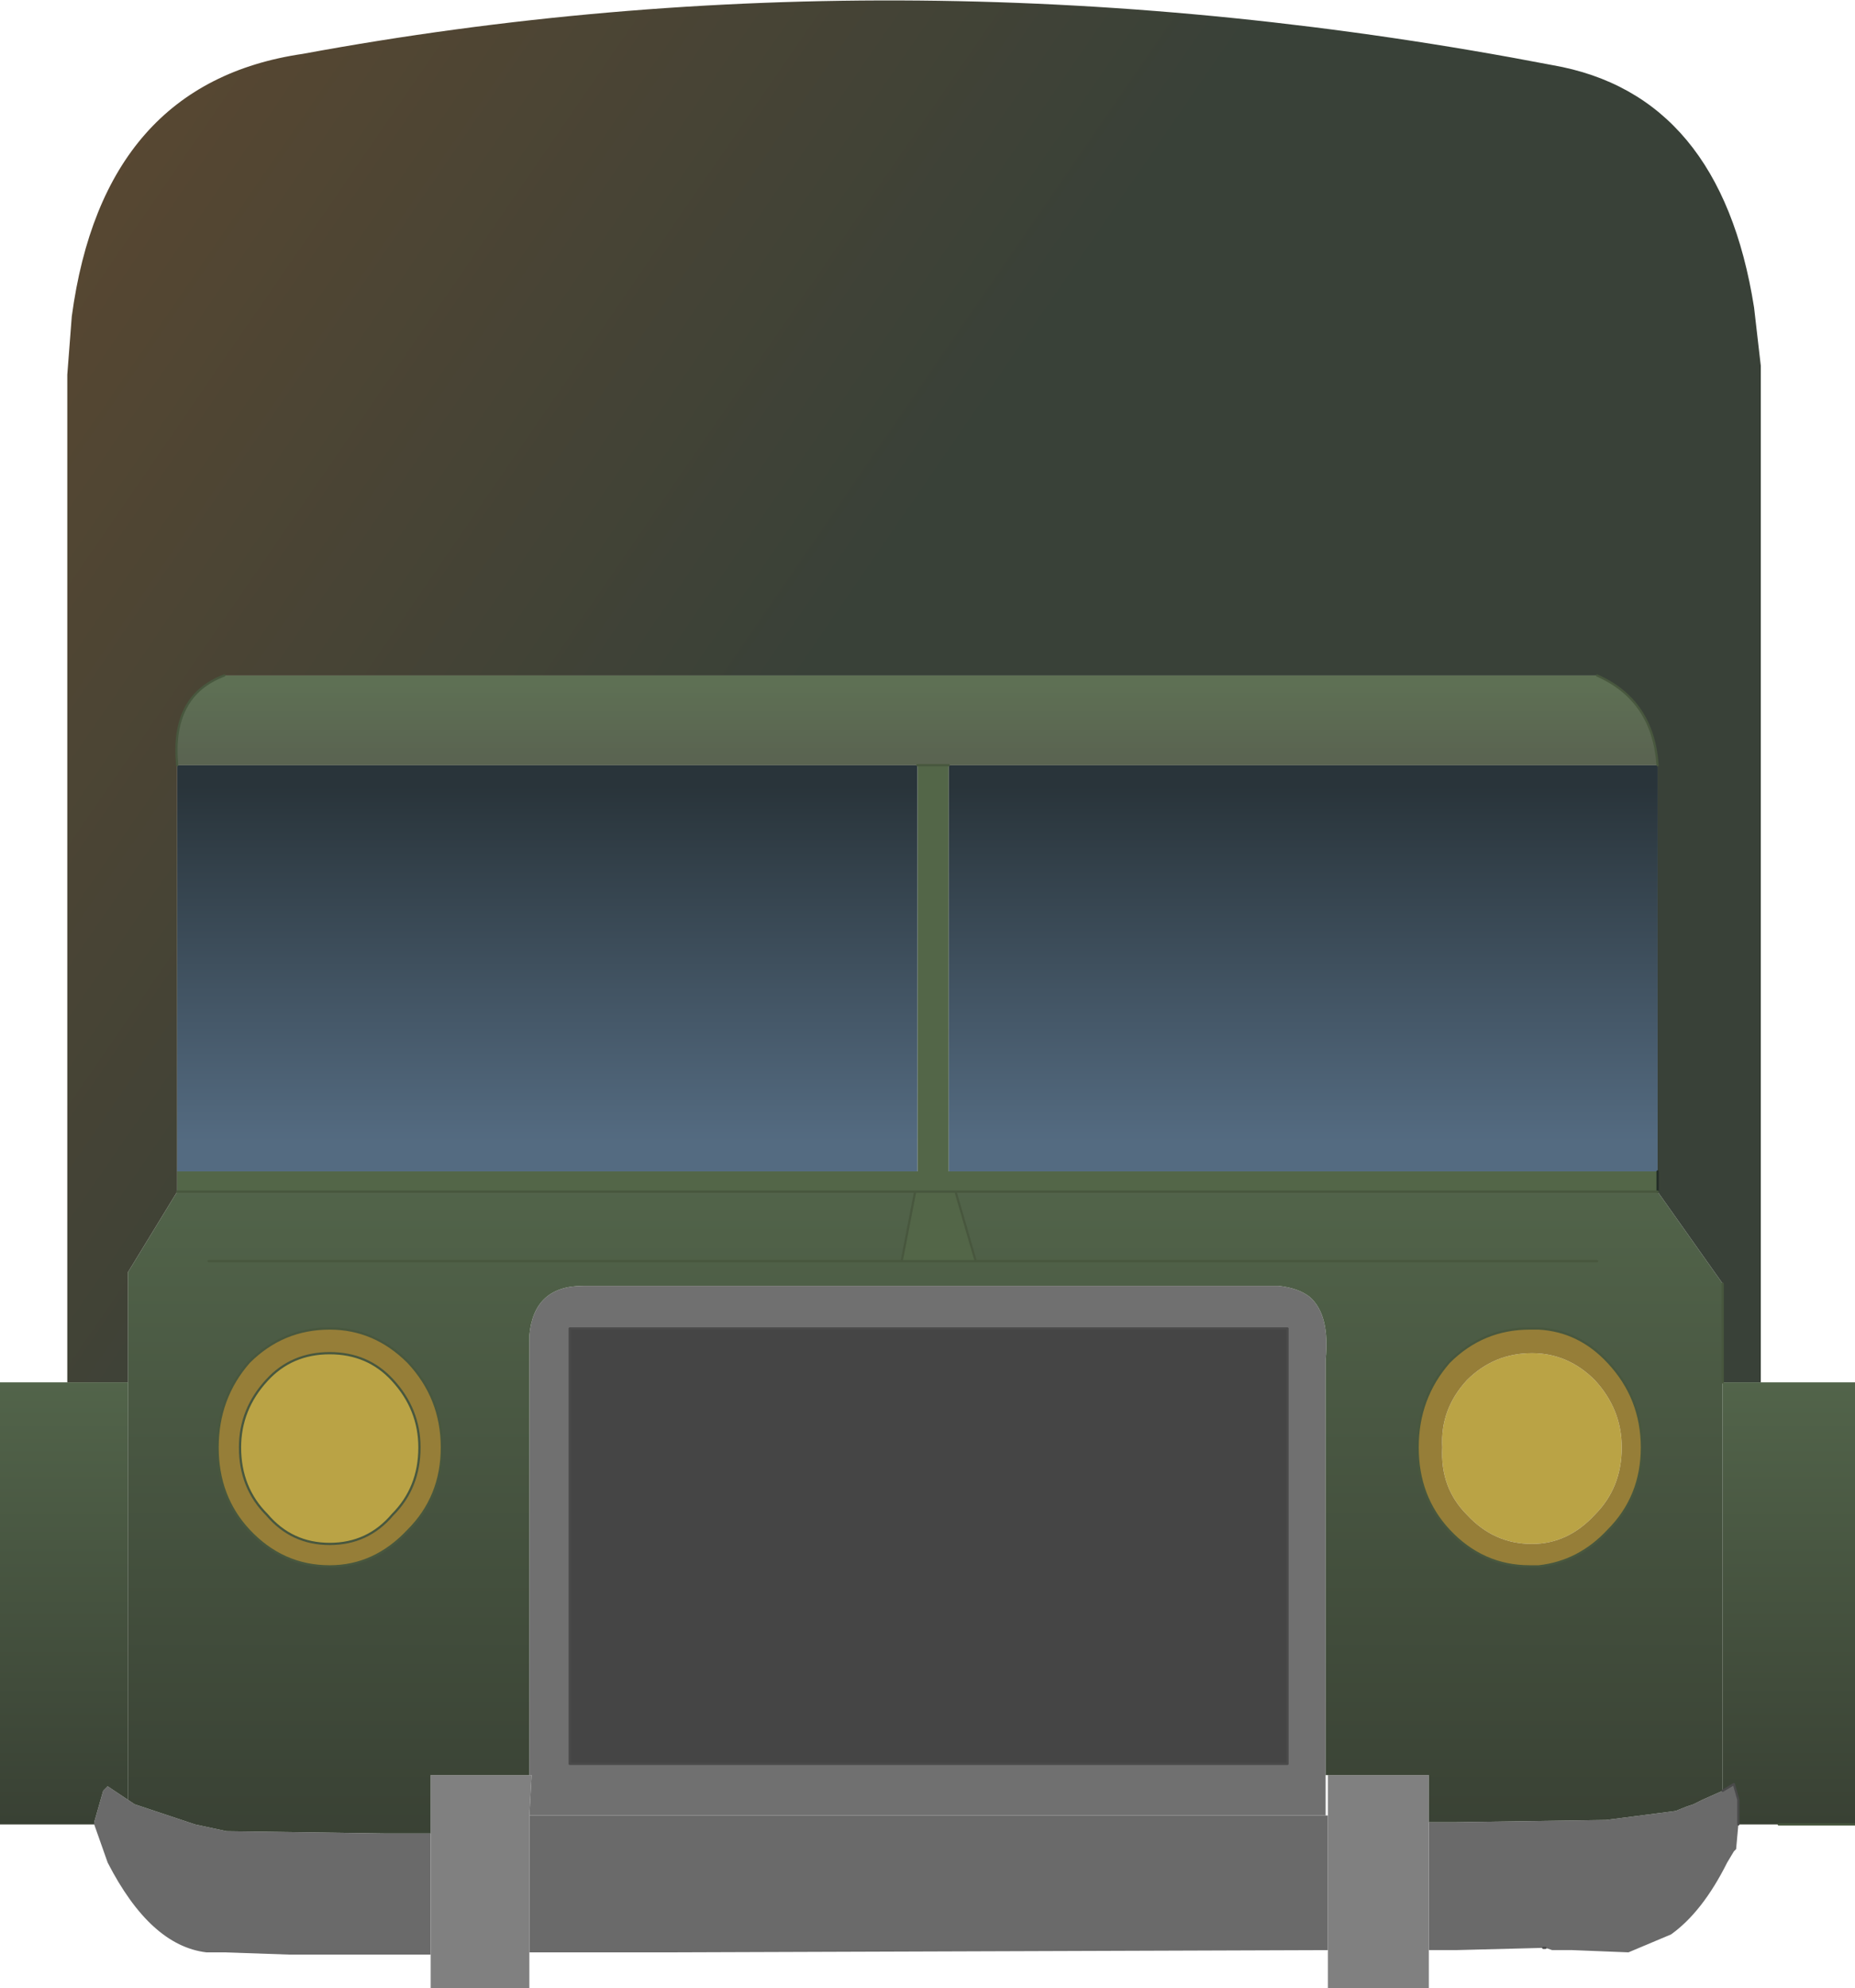 <?xml version="1.0" encoding="UTF-8" standalone="no"?>
<svg xmlns:xlink="http://www.w3.org/1999/xlink" height="44.3px" width="41.35px" xmlns="http://www.w3.org/2000/svg">
  <g transform="matrix(1.0, 0.0, 0.0, 1.0, 20.65, 23.3)">
    <path d="M14.9 7.45 Q15.5 8.1 15.5 8.95 15.5 9.85 14.9 10.45 14.3 11.1 13.5 11.1 12.65 11.1 12.05 10.45 11.45 9.85 11.5 8.95 11.45 8.1 12.05 7.45 12.65 6.85 13.5 6.85 14.3 6.85 14.9 7.45 M-11.3 8.95 Q-11.3 9.85 -11.9 10.45 -12.45 11.1 -13.3 11.1 -14.15 11.1 -14.7 10.45 -15.3 9.85 -15.3 8.95 -15.3 8.1 -14.7 7.45 -14.15 6.85 -13.3 6.85 -12.45 6.85 -11.9 7.45 -11.3 8.1 -11.3 8.95" fill="#baa345" fill-rule="evenodd" stroke="none"/>
    <path d="M17.75 16.6 L18.0 16.45 18.1 16.8 18.1 17.35 18.05 17.9 18.0 17.95 17.85 18.2 Q17.3 19.3 16.6 19.8 L15.65 20.2 14.4 20.15 13.95 20.15 13.8 20.1 13.75 20.1 11.8 20.15 11.2 20.15 11.2 17.3 11.8 17.3 15.15 17.25 16.7 17.05 16.95 16.95 17.1 16.9 17.3 16.8 17.75 16.6 M-8.85 17.15 L8.9 17.15 8.95 17.15 8.95 20.15 -5.65 20.2 -8.85 20.2 -8.85 17.15 M-11.05 17.55 L-11.05 20.25 -14.1 20.25 -14.2 20.25 -15.65 20.2 -16.0 20.2 -16.05 20.2 Q-17.3 20.05 -18.25 18.2 L-18.55 17.35 -18.55 17.3 -18.35 16.6 -18.25 16.5 -17.8 16.8 -17.65 16.9 -16.3 17.35 -15.6 17.5 -12.1 17.55 -11.05 17.55" fill="#6a6a6a" fill-rule="evenodd" stroke="none"/>
    <path d="M-8.85 16.25 L-8.8 16.25 -8.85 17.15 -8.85 20.2 -8.85 21.0 -11.05 21.0 -11.05 20.25 -11.05 17.55 -11.05 16.25 -8.85 16.25 M8.95 16.25 L11.2 16.25 11.2 17.3 11.2 20.15 11.2 21.0 8.95 21.0 8.95 20.15 8.95 17.15 8.95 16.25" fill="#808080" fill-rule="evenodd" stroke="none"/>
    <path d="M-8.85 16.25 L-8.85 6.45 Q-8.75 5.35 -7.65 5.35 L-7.55 5.35 7.85 5.35 Q8.3 5.4 8.55 5.6 9.0 6.0 8.9 7.0 L8.9 16.25 8.9 17.15 -8.85 17.15 -8.8 16.25 -8.85 16.25 M8.05 6.3 L-7.95 6.3 -7.95 16.0 8.05 16.0 8.05 6.3" fill="#707070" fill-rule="evenodd" stroke="none"/>
    <path d="M13.55 6.3 L13.65 6.3 Q14.55 6.35 15.2 7.05 15.95 7.85 15.95 8.95 15.95 10.05 15.2 10.8 14.55 11.5 13.65 11.6 L13.55 11.6 13.45 11.6 Q12.4 11.6 11.65 10.8 10.95 10.05 10.95 8.95 10.95 7.85 11.65 7.05 12.4 6.3 13.45 6.3 L13.55 6.3 M14.9 7.45 Q14.3 6.85 13.5 6.85 12.65 6.85 12.05 7.45 11.45 8.1 11.5 8.95 11.45 9.85 12.05 10.45 12.65 11.1 13.5 11.1 14.3 11.1 14.9 10.45 15.5 9.85 15.5 8.95 15.5 8.1 14.9 7.45 M-11.3 8.95 Q-11.3 8.1 -11.9 7.45 -12.45 6.85 -13.3 6.85 -14.15 6.85 -14.7 7.45 -15.3 8.1 -15.3 8.95 -15.3 9.85 -14.7 10.45 -14.15 11.1 -13.3 11.1 -12.45 11.1 -11.9 10.45 -11.3 9.85 -11.3 8.95 M-10.8 8.95 Q-10.8 10.05 -11.55 10.8 -12.3 11.6 -13.3 11.6 -14.35 11.6 -15.1 10.8 -15.8 10.05 -15.8 8.95 -15.8 7.85 -15.1 7.05 -14.35 6.3 -13.3 6.3 -12.3 6.3 -11.55 7.05 -10.8 7.85 -10.8 8.95" fill="#967e38" fill-rule="evenodd" stroke="none"/>
    <path d="M-17.8 7.5 L-17.8 5.05 -16.7 3.25 -0.25 3.25 -0.55 4.8 -16.0 4.8 -0.55 4.8 1.1 4.8 0.65 3.25 16.3 3.25 17.75 5.3 17.75 7.5 17.75 16.6 17.3 16.8 17.1 16.9 16.95 16.95 16.7 17.05 15.15 17.25 11.8 17.3 11.2 17.3 11.2 16.25 8.95 16.25 8.9 16.25 8.9 7.0 Q9.0 6.0 8.55 5.6 8.3 5.4 7.85 5.35 L-7.55 5.35 -7.65 5.35 Q-8.75 5.35 -8.85 6.45 L-8.85 16.25 -11.05 16.25 -11.05 17.55 -12.1 17.55 -15.6 17.5 -16.3 17.35 -17.65 16.9 -17.8 16.8 -17.8 7.5 M14.95 4.8 L1.1 4.8 14.95 4.8 M13.55 6.3 L13.45 6.3 Q12.4 6.3 11.65 7.05 10.95 7.85 10.95 8.95 10.95 10.05 11.65 10.8 12.4 11.6 13.45 11.6 L13.55 11.6 13.65 11.6 Q14.55 11.5 15.2 10.8 15.95 10.05 15.95 8.95 15.95 7.85 15.2 7.05 14.55 6.35 13.65 6.3 L13.55 6.3 M-10.8 8.95 Q-10.8 7.85 -11.55 7.05 -12.3 6.3 -13.3 6.3 -14.35 6.3 -15.1 7.05 -15.8 7.85 -15.8 8.95 -15.8 10.05 -15.1 10.8 -14.35 11.6 -13.3 11.6 -12.3 11.6 -11.55 10.8 -10.8 10.05 -10.8 8.95" fill="url(#gradient0)" fill-rule="evenodd" stroke="none"/>
    <path d="M18.6 7.5 L20.7 7.5 20.7 17.35 19.0 17.35 18.1 17.35 18.1 16.8 18.0 16.45 17.75 16.6 17.75 7.5 18.6 7.5" fill="url(#gradient1)" fill-rule="evenodd" stroke="none"/>
    <path d="M-19.15 7.5 L-17.8 7.5 -17.8 16.8 -18.25 16.5 -18.35 16.6 -18.55 17.3 -18.55 17.35 -20.65 17.35 -20.65 7.5 -19.15 7.5" fill="url(#gradient2)" fill-rule="evenodd" stroke="none"/>
    <path d="M-0.2 -6.25 L0.5 -6.25 0.5 2.8 16.3 2.8 16.3 3.25 0.65 3.25 1.1 4.8 -0.55 4.8 -0.25 3.25 -16.7 3.25 -16.7 2.8 -0.2 2.8 -0.2 -6.25 M-0.25 3.25 L0.65 3.25 -0.25 3.25" fill="#536648" fill-rule="evenodd" stroke="none"/>
    <path d="M16.3 -6.25 L0.5 -6.25 -0.2 -6.25 -16.7 -6.25 Q-16.85 -7.8 -15.65 -8.25 L14.95 -8.25 Q16.2 -7.7 16.3 -6.25" fill="url(#gradient3)" fill-rule="evenodd" stroke="none"/>
    <path d="M8.05 6.3 L8.05 16.0 -7.95 16.0 -7.95 6.3 8.05 6.3" fill="#454545" fill-rule="evenodd" stroke="none"/>
    <path d="M16.3 -6.25 Q16.2 -7.7 14.95 -8.25 L-15.65 -8.25 Q-16.85 -7.8 -16.7 -6.25 L-16.7 2.8 -16.7 3.25 -17.8 5.05 -17.8 7.5 -19.15 7.5 -19.15 -14.95 -19.05 -16.25 Q-18.35 -21.45 -13.9 -22.1 -0.35 -24.6 13.95 -21.85 17.7 -21.2 18.45 -16.45 L18.6 -15.15 18.6 7.5 17.75 7.5 17.75 5.3 16.3 3.25 16.3 2.8 16.3 -6.25" fill="url(#gradient4)" fill-rule="evenodd" stroke="none"/>
    <path d="M-16.7 -6.25 L-0.2 -6.25 -0.2 2.8 -16.7 2.8 -16.7 -6.25" fill="url(#gradient5)" fill-rule="evenodd" stroke="none"/>
    <path d="M0.5 -6.25 L16.3 -6.25 16.3 2.8 0.5 2.8 0.5 -6.25" fill="url(#gradient6)" fill-rule="evenodd" stroke="none"/>
    <path d="M16.3 2.8 L16.3 3.25" fill="none" stroke="#222d26" stroke-linecap="round" stroke-linejoin="round" stroke-width="0.05"/>
    <path d="M17.75 16.6 L18.0 16.45 18.1 16.8 18.1 17.35 M13.75 20.1 L13.8 20.1 M8.05 6.3 L-7.95 6.3 -7.95 16.0 8.05 16.0 8.05 6.3" fill="none" stroke="#4a4a4a" stroke-linecap="round" stroke-linejoin="round" stroke-width="0.05"/>
    <path d="M16.3 -6.25 Q16.2 -7.7 14.95 -8.25 M-15.65 -8.25 Q-16.85 -7.8 -16.7 -6.25 M-0.2 -6.25 L0.5 -6.25 M19.0 17.35 L20.7 17.35 M17.75 5.3 L17.75 7.5 M16.3 3.25 L0.65 3.25 1.1 4.8 14.95 4.8 M13.55 6.3 L13.65 6.3 Q14.55 6.35 15.2 7.05 15.95 7.85 15.95 8.95 15.95 10.05 15.2 10.8 14.55 11.5 13.65 11.6 L13.55 11.6 13.45 11.6 Q12.4 11.6 11.65 10.8 10.95 10.05 10.95 8.95 10.95 7.85 11.65 7.05 12.4 6.3 13.45 6.3 L13.55 6.3 M-0.55 4.8 L-0.25 3.25 -16.7 3.25 M-11.3 8.95 Q-11.3 9.85 -11.9 10.45 -12.45 11.1 -13.3 11.1 -14.15 11.1 -14.7 10.45 -15.3 9.85 -15.3 8.95 -15.3 8.1 -14.7 7.45 -14.15 6.85 -13.3 6.85 -12.45 6.85 -11.9 7.45 -11.3 8.1 -11.3 8.95 M-10.8 8.95 Q-10.8 10.05 -11.55 10.8 -12.3 11.6 -13.3 11.6 -14.35 11.6 -15.1 10.8 -15.8 10.05 -15.8 8.95 -15.8 7.85 -15.1 7.05 -14.35 6.3 -13.3 6.3 -12.3 6.3 -11.55 7.05 -10.8 7.85 -10.8 8.95 M-0.55 4.8 L-16.0 4.8 M1.1 4.8 L-0.55 4.8 M0.65 3.25 L-0.25 3.25" fill="none" stroke="#48573e" stroke-linecap="round" stroke-linejoin="round" stroke-width="0.05"/>
  </g>
  <defs>
    <linearGradient gradientTransform="matrix(0.0, 0.009, -0.022, 0.0, 0.0, 10.4)" gradientUnits="userSpaceOnUse" id="gradient0" spreadMethod="pad" x1="-819.2" x2="819.2">
      <stop offset="0.0" stop-color="#52644a"/>
      <stop offset="1.0" stop-color="#394134"/>
    </linearGradient>
    <linearGradient gradientTransform="matrix(0.0, 0.006, -0.002, 0.0, 19.25, 12.4)" gradientUnits="userSpaceOnUse" id="gradient1" spreadMethod="pad" x1="-819.2" x2="819.2">
      <stop offset="0.0" stop-color="#52644a"/>
      <stop offset="1.0" stop-color="#394134"/>
    </linearGradient>
    <linearGradient gradientTransform="matrix(0.0, 0.006, -0.002, 0.0, -19.2, 12.4)" gradientUnits="userSpaceOnUse" id="gradient2" spreadMethod="pad" x1="-819.2" x2="819.2">
      <stop offset="0.0" stop-color="#52644a"/>
      <stop offset="1.0" stop-color="#394134"/>
    </linearGradient>
    <linearGradient gradientTransform="matrix(0.0, 0.001, -0.02, 0.0, -0.2, -7.25)" gradientUnits="userSpaceOnUse" id="gradient3" spreadMethod="pad" x1="-819.2" x2="819.2">
      <stop offset="0.0" stop-color="#5e7054"/>
      <stop offset="1.0" stop-color="#5a6451"/>
    </linearGradient>
    <linearGradient gradientTransform="matrix(0.015, 0.01, -0.011, 0.016, -12.15, -20.4)" gradientUnits="userSpaceOnUse" id="gradient4" spreadMethod="pad" x1="-819.2" x2="819.2">
      <stop offset="0.0" stop-color="#674a2e"/>
      <stop offset="1.0" stop-color="#394138"/>
    </linearGradient>
    <linearGradient gradientTransform="matrix(0.0, -0.005, 0.01, 0.0, -8.45, -1.7)" gradientUnits="userSpaceOnUse" id="gradient5" spreadMethod="pad" x1="-819.2" x2="819.2">
      <stop offset="0.031" stop-color="#546b81"/>
      <stop offset="1.0" stop-color="#29343a"/>
    </linearGradient>
    <linearGradient gradientTransform="matrix(0.0, -0.005, 0.01, 0.0, 8.4, -1.7)" gradientUnits="userSpaceOnUse" id="gradient6" spreadMethod="pad" x1="-819.2" x2="819.2">
      <stop offset="0.031" stop-color="#546b81"/>
      <stop offset="1.0" stop-color="#29343a"/>
    </linearGradient>
  </defs>
</svg>

